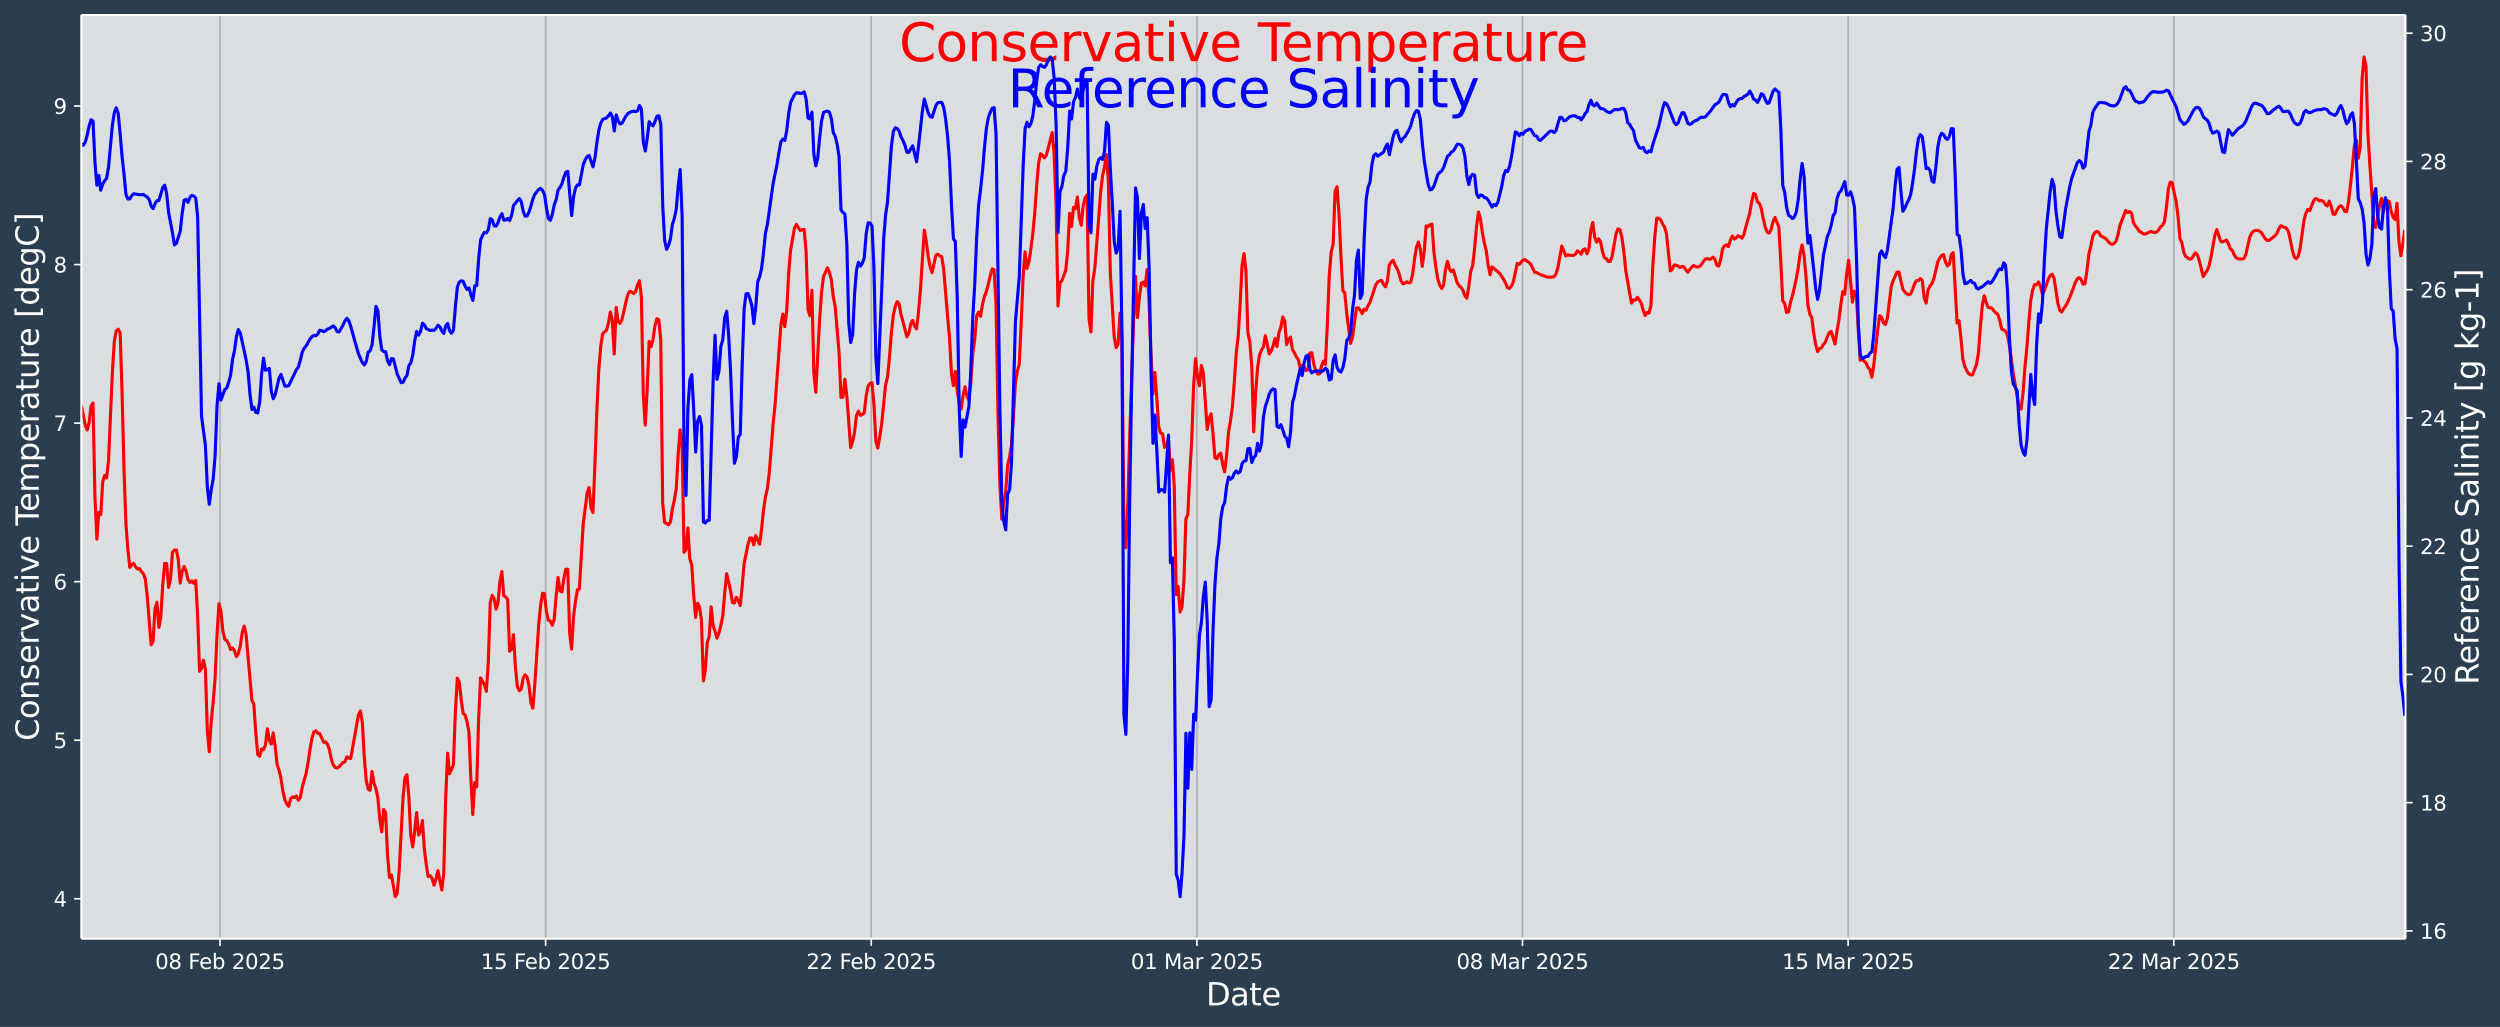 <?xml version="1.0" encoding="UTF-8"?>
<!DOCTYPE svg  PUBLIC '-//W3C//DTD SVG 1.1//EN'  'http://www.w3.org/Graphics/SVG/1.1/DTD/svg11.dtd'>
<svg width="1200.5pt" height="493.12pt" version="1.1" viewBox="0 0 1200.5 493.12" xmlns="http://www.w3.org/2000/svg" xmlns:xlink="http://www.w3.org/1999/xlink">
 <defs>
  <style type="text/css">*{stroke-linejoin: round; stroke-linecap: butt}</style>
 </defs>
 <g id="figure_1">
  <g id="patch_1">
   <path d="m0 493.12h1200.5v-493.12h-1200.5z" fill="#2b3e50"/>
  </g>
  <g id="axes_1">
   <g id="patch_2">
    <path d="m39.08 450.72h1116v-443.52h-1116z" fill="#dbdee1"/>
   </g>
   <g id="matplotlib.axis_1">
    <g id="xtick_1">
     <g id="line2d_1">
      <path d="m105.63 450.72v-443.52" clip-path="url(#p167ff91aa6)" fill="none" stroke="#b0b0b0" stroke-linecap="square" stroke-width=".8"/>
     </g>
     <g id="line2d_2">
      <defs>
       <path id="ma9aba1f427" d="m0 0v3.5" stroke="#fff" stroke-width=".8"/>
      </defs>
      <use x="105.63" y="450.72" fill="#ffffff" stroke="#ffffff" stroke-width=".8" xlink:href="#ma9aba1f427"/>
     </g>
     <g id="text_1">
      <!-- 08 Feb 2025 -->
      <g transform="translate(74.513 465.32) scale(.1 -.1)" fill="#fff">
       <defs>
        <path id="DejaVuSans-30" transform="scale(.016)" d="m2034 4250q-487 0-733-480-245-479-245-1442 0-959 245-1439 246-480 733-480 491 0 736 480 246 480 246 1439 0 963-246 1442-245 480-736 480zm0 500q785 0 1199-621 414-620 414-1801 0-1178-414-1799-414-620-1199-620-784 0-1198 620-414 621-414 1799 0 1181 414 1801 414 621 1198 621z"/>
        <path id="DejaVuSans-38" transform="scale(.016)" d="m2034 2216q-450 0-708-241-257-241-257-662 0-422 257-663 258-241 708-241t709 242q260 243 260 662 0 421-258 662-257 241-711 241zm-631 268q-406 100-633 378-226 279-226 679 0 559 398 884 399 325 1092 325 697 0 1094-325t397-884q0-400-227-679-226-278-629-378 456-106 710-416 255-309 255-755 0-679-414-1042-414-362-1186-362-771 0-1186 362-414 363-414 1042 0 446 256 755 257 310 713 416zm-231 997q0-362 226-565 227-203 636-203 407 0 636 203 230 203 230 565 0 363-230 566-229 203-636 203-409 0-636-203-226-203-226-566z"/>
        <path id="DejaVuSans-46" transform="scale(.016)" d="m628 4666h2681v-532h-2050v-1375h1850v-531h-1850v-2228h-631v4666z"/>
        <path id="DejaVuSans-65" transform="scale(.016)" d="m3597 1894v-281h-2644q38-594 358-905t892-311q331 0 642 81t618 244v-544q-310-131-635-200t-659-69q-838 0-1327 487-489 488-489 1320 0 859 464 1363 464 505 1252 505 706 0 1117-455 411-454 411-1235zm-575 169q-6 471-264 752-258 282-683 282-481 0-770-272t-333-766l2050 4z"/>
        <path id="DejaVuSans-62" transform="scale(.016)" d="m3116 1747q0 634-261 995t-717 361q-457 0-718-361t-261-995 261-995 718-361q456 0 717 361t261 995zm-1957 1222q182 312 458 463 277 152 661 152 638 0 1036-506 399-506 399-1331t-399-1332q-398-506-1036-506-384 0-661 152-276 152-458 464v-525h-578v4863h578v-1894z"/>
        <path id="DejaVuSans-32" transform="scale(.016)" d="m1228 531h2203v-531h-2962v531q359 372 979 998 621 627 780 809 303 340 423 576 121 236 121 464 0 372-261 606-261 235-680 235-297 0-627-103-329-103-704-313v638q381 153 712 231 332 78 607 78 725 0 1156-363 431-362 431-968 0-288-108-546-107-257-392-607-78-91-497-524-418-433-1181-1211z"/>
        <path id="DejaVuSans-35" transform="scale(.016)" d="m691 4666h2478v-532h-1900v-1143q137 47 274 70 138 23 276 23 781 0 1237-428 457-428 457-1159 0-753-469-1171-469-417-1322-417-294 0-599 50-304 50-629 150v635q281-153 581-228t634-75q541 0 856 284 316 284 316 772 0 487-316 771-315 285-856 285-253 0-505-56-251-56-513-175v2344z"/>
       </defs>
       <use xlink:href="#DejaVuSans-30"/>
       <use transform="translate(63.623)" xlink:href="#DejaVuSans-38"/>
       <use transform="translate(127.25)" xlink:href="#DejaVuSans-20"/>
       <use transform="translate(159.03)" xlink:href="#DejaVuSans-46"/>
       <use transform="translate(211.05)" xlink:href="#DejaVuSans-65"/>
       <use transform="translate(272.58)" xlink:href="#DejaVuSans-62"/>
       <use transform="translate(336.05)" xlink:href="#DejaVuSans-20"/>
       <use transform="translate(367.84)" xlink:href="#DejaVuSans-32"/>
       <use transform="translate(431.46)" xlink:href="#DejaVuSans-30"/>
       <use transform="translate(495.09)" xlink:href="#DejaVuSans-32"/>
       <use transform="translate(558.71)" xlink:href="#DejaVuSans-35"/>
      </g>
     </g>
    </g>
    <g id="xtick_2">
     <g id="line2d_3">
      <path d="m262 450.72v-443.52" clip-path="url(#p167ff91aa6)" fill="none" stroke="#b0b0b0" stroke-linecap="square" stroke-width=".8"/>
     </g>
     <g id="line2d_4">
      <use x="262" y="450.72" fill="#ffffff" stroke="#ffffff" stroke-width=".8" xlink:href="#ma9aba1f427"/>
     </g>
     <g id="text_2">
      <!-- 15 Feb 2025 -->
      <g transform="translate(230.88 465.32) scale(.1 -.1)" fill="#fff">
       <defs>
        <path id="DejaVuSans-31" transform="scale(.016)" d="m794 531h1031v3560l-1122-225v575l1116 225h631v-4135h1031v-531h-2687v531z"/>
       </defs>
       <use xlink:href="#DejaVuSans-31"/>
       <use transform="translate(63.623)" xlink:href="#DejaVuSans-35"/>
       <use transform="translate(127.25)" xlink:href="#DejaVuSans-20"/>
       <use transform="translate(159.03)" xlink:href="#DejaVuSans-46"/>
       <use transform="translate(211.05)" xlink:href="#DejaVuSans-65"/>
       <use transform="translate(272.58)" xlink:href="#DejaVuSans-62"/>
       <use transform="translate(336.05)" xlink:href="#DejaVuSans-20"/>
       <use transform="translate(367.84)" xlink:href="#DejaVuSans-32"/>
       <use transform="translate(431.46)" xlink:href="#DejaVuSans-30"/>
       <use transform="translate(495.09)" xlink:href="#DejaVuSans-32"/>
       <use transform="translate(558.71)" xlink:href="#DejaVuSans-35"/>
      </g>
     </g>
    </g>
    <g id="xtick_3">
     <g id="line2d_5">
      <path d="m418.37 450.72v-443.52" clip-path="url(#p167ff91aa6)" fill="none" stroke="#b0b0b0" stroke-linecap="square" stroke-width=".8"/>
     </g>
     <g id="line2d_6">
      <use x="418.371" y="450.72" fill="#ffffff" stroke="#ffffff" stroke-width=".8" xlink:href="#ma9aba1f427"/>
     </g>
     <g id="text_3">
      <!-- 22 Feb 2025 -->
      <g transform="translate(387.25 465.32) scale(.1 -.1)" fill="#fff">
       <use xlink:href="#DejaVuSans-32"/>
       <use transform="translate(63.623)" xlink:href="#DejaVuSans-32"/>
       <use transform="translate(127.25)" xlink:href="#DejaVuSans-20"/>
       <use transform="translate(159.03)" xlink:href="#DejaVuSans-46"/>
       <use transform="translate(211.05)" xlink:href="#DejaVuSans-65"/>
       <use transform="translate(272.58)" xlink:href="#DejaVuSans-62"/>
       <use transform="translate(336.05)" xlink:href="#DejaVuSans-20"/>
       <use transform="translate(367.84)" xlink:href="#DejaVuSans-32"/>
       <use transform="translate(431.46)" xlink:href="#DejaVuSans-30"/>
       <use transform="translate(495.09)" xlink:href="#DejaVuSans-32"/>
       <use transform="translate(558.71)" xlink:href="#DejaVuSans-35"/>
      </g>
     </g>
    </g>
    <g id="xtick_4">
     <g id="line2d_7">
      <path d="m574.74 450.72v-443.52" clip-path="url(#p167ff91aa6)" fill="none" stroke="#b0b0b0" stroke-linecap="square" stroke-width=".8"/>
     </g>
     <g id="line2d_8">
      <use x="574.741" y="450.72" fill="#ffffff" stroke="#ffffff" stroke-width=".8" xlink:href="#ma9aba1f427"/>
     </g>
     <g id="text_4">
      <!-- 01 Mar 2025 -->
      <g transform="translate(543.04 465.32) scale(.1 -.1)" fill="#fff">
       <defs>
        <path id="DejaVuSans-4d" transform="scale(.016)" d="m628 4666h941l1190-3175 1197 3175h941v-4666h-616v4097l-1203-3200h-634l-1203 3200v-4097h-613v4666z"/>
        <path id="DejaVuSans-61" transform="scale(.016)" d="m2194 1759q-697 0-966-159t-269-544q0-306 202-486 202-179 548-179 479 0 768 339t289 901v128h-572zm1147 238v-1997h-575v531q-197-318-491-470t-719-152q-537 0-855 302-317 302-317 808 0 590 395 890 396 300 1180 300h807v57q0 397-261 614t-733 217q-300 0-585-72-284-72-546-216v532q315 122 612 182 297 61 578 61 760 0 1135-394 375-393 375-1193z"/>
        <path id="DejaVuSans-72" transform="scale(.016)" d="m2631 2963q-97 56-211 82-114 27-251 27-488 0-749-317t-261-911v-1844h-578v3500h578v-544q182 319 472 473 291 155 707 155 59 0 131-8 72-7 159-23l3-590z"/>
       </defs>
       <use xlink:href="#DejaVuSans-30"/>
       <use transform="translate(63.623)" xlink:href="#DejaVuSans-31"/>
       <use transform="translate(127.25)" xlink:href="#DejaVuSans-20"/>
       <use transform="translate(159.03)" xlink:href="#DejaVuSans-4d"/>
       <use transform="translate(245.31)" xlink:href="#DejaVuSans-61"/>
       <use transform="translate(306.59)" xlink:href="#DejaVuSans-72"/>
       <use transform="translate(347.71)" xlink:href="#DejaVuSans-20"/>
       <use transform="translate(379.49)" xlink:href="#DejaVuSans-32"/>
       <use transform="translate(443.12)" xlink:href="#DejaVuSans-30"/>
       <use transform="translate(506.74)" xlink:href="#DejaVuSans-32"/>
       <use transform="translate(570.36)" xlink:href="#DejaVuSans-35"/>
      </g>
     </g>
    </g>
    <g id="xtick_5">
     <g id="line2d_9">
      <path d="m731.11 450.72v-443.52" clip-path="url(#p167ff91aa6)" fill="none" stroke="#b0b0b0" stroke-linecap="square" stroke-width=".8"/>
     </g>
     <g id="line2d_10">
      <use x="731.111" y="450.72" fill="#ffffff" stroke="#ffffff" stroke-width=".8" xlink:href="#ma9aba1f427"/>
     </g>
     <g id="text_5">
      <!-- 08 Mar 2025 -->
      <g transform="translate(699.41 465.32) scale(.1 -.1)" fill="#fff">
       <use xlink:href="#DejaVuSans-30"/>
       <use transform="translate(63.623)" xlink:href="#DejaVuSans-38"/>
       <use transform="translate(127.25)" xlink:href="#DejaVuSans-20"/>
       <use transform="translate(159.03)" xlink:href="#DejaVuSans-4d"/>
       <use transform="translate(245.31)" xlink:href="#DejaVuSans-61"/>
       <use transform="translate(306.59)" xlink:href="#DejaVuSans-72"/>
       <use transform="translate(347.71)" xlink:href="#DejaVuSans-20"/>
       <use transform="translate(379.49)" xlink:href="#DejaVuSans-32"/>
       <use transform="translate(443.12)" xlink:href="#DejaVuSans-30"/>
       <use transform="translate(506.74)" xlink:href="#DejaVuSans-32"/>
       <use transform="translate(570.36)" xlink:href="#DejaVuSans-35"/>
      </g>
     </g>
    </g>
    <g id="xtick_6">
     <g id="line2d_11">
      <path d="m887.48 450.72v-443.52" clip-path="url(#p167ff91aa6)" fill="none" stroke="#b0b0b0" stroke-linecap="square" stroke-width=".8"/>
     </g>
     <g id="line2d_12">
      <use x="887.482" y="450.72" fill="#ffffff" stroke="#ffffff" stroke-width=".8" xlink:href="#ma9aba1f427"/>
     </g>
     <g id="text_6">
      <!-- 15 Mar 2025 -->
      <g transform="translate(855.78 465.32) scale(.1 -.1)" fill="#fff">
       <use xlink:href="#DejaVuSans-31"/>
       <use transform="translate(63.623)" xlink:href="#DejaVuSans-35"/>
       <use transform="translate(127.25)" xlink:href="#DejaVuSans-20"/>
       <use transform="translate(159.03)" xlink:href="#DejaVuSans-4d"/>
       <use transform="translate(245.31)" xlink:href="#DejaVuSans-61"/>
       <use transform="translate(306.59)" xlink:href="#DejaVuSans-72"/>
       <use transform="translate(347.71)" xlink:href="#DejaVuSans-20"/>
       <use transform="translate(379.49)" xlink:href="#DejaVuSans-32"/>
       <use transform="translate(443.12)" xlink:href="#DejaVuSans-30"/>
       <use transform="translate(506.74)" xlink:href="#DejaVuSans-32"/>
       <use transform="translate(570.36)" xlink:href="#DejaVuSans-35"/>
      </g>
     </g>
    </g>
    <g id="xtick_7">
     <g id="line2d_13">
      <path d="m1043.9 450.72v-443.52" clip-path="url(#p167ff91aa6)" fill="none" stroke="#b0b0b0" stroke-linecap="square" stroke-width=".8"/>
     </g>
     <g id="line2d_14">
      <use x="1043.852" y="450.72" fill="#ffffff" stroke="#ffffff" stroke-width=".8" xlink:href="#ma9aba1f427"/>
     </g>
     <g id="text_7">
      <!-- 22 Mar 2025 -->
      <g transform="translate(1012.2 465.32) scale(.1 -.1)" fill="#fff">
       <use xlink:href="#DejaVuSans-32"/>
       <use transform="translate(63.623)" xlink:href="#DejaVuSans-32"/>
       <use transform="translate(127.25)" xlink:href="#DejaVuSans-20"/>
       <use transform="translate(159.03)" xlink:href="#DejaVuSans-4d"/>
       <use transform="translate(245.31)" xlink:href="#DejaVuSans-61"/>
       <use transform="translate(306.59)" xlink:href="#DejaVuSans-72"/>
       <use transform="translate(347.71)" xlink:href="#DejaVuSans-20"/>
       <use transform="translate(379.49)" xlink:href="#DejaVuSans-32"/>
       <use transform="translate(443.12)" xlink:href="#DejaVuSans-30"/>
       <use transform="translate(506.74)" xlink:href="#DejaVuSans-32"/>
       <use transform="translate(570.36)" xlink:href="#DejaVuSans-35"/>
      </g>
     </g>
    </g>
    <g id="text_8">
     <!-- Date -->
     <g transform="translate(579.15 482.8) scale(.15 -.15)" fill="#fff">
      <defs>
       <path id="BitstreamVeraSans-Roman-44" transform="scale(.016)" d="m1259 4147v-3628h763q966 0 1414 437 448 438 448 1382 0 937-448 1373t-1414 436h-763zm-631 519h1297q1356 0 1990-564 635-564 635-1764 0-1207-638-1773-637-565-1987-565h-1297v4666z"/>
       <path id="BitstreamVeraSans-Roman-61" transform="scale(.016)" d="m2194 1759q-697 0-966-159t-269-544q0-306 202-486 202-179 548-179 479 0 768 339t289 901v128h-572zm1147 238v-1997h-575v531q-197-318-491-470t-719-152q-537 0-855 302-317 302-317 808 0 590 395 890 396 300 1180 300h807v57q0 397-261 614t-733 217q-300 0-585-72-284-72-546-216v532q315 122 612 182 297 61 578 61 760 0 1135-394 375-393 375-1193z"/>
       <path id="BitstreamVeraSans-Roman-74" transform="scale(.016)" d="m1172 4494v-994h1184v-447h-1184v-1900q0-428 117-550t477-122h590v-481h-590q-666 0-919 248-253 249-253 905v1900h-422v447h422v994h578z"/>
       <path id="BitstreamVeraSans-Roman-65" transform="scale(.016)" d="m3597 1894v-281h-2644q38-594 358-905t892-311q331 0 642 81t618 244v-544q-310-131-635-200t-659-69q-838 0-1327 487-489 488-489 1320 0 859 464 1363 464 505 1252 505 706 0 1117-455 411-454 411-1235zm-575 169q-6 471-264 752-258 282-683 282-481 0-770-272t-333-766l2050 4z"/>
      </defs>
      <use xlink:href="#BitstreamVeraSans-Roman-44"/>
      <use transform="translate(77.002)" xlink:href="#BitstreamVeraSans-Roman-61"/>
      <use transform="translate(138.28)" xlink:href="#BitstreamVeraSans-Roman-74"/>
      <use transform="translate(177.49)" xlink:href="#BitstreamVeraSans-Roman-65"/>
     </g>
    </g>
   </g>
   <g id="matplotlib.axis_2">
    <g id="ytick_1">
     <g id="line2d_15">
      <defs>
       <path id="m13d8c6ecae" d="m0 0h-3.5" stroke="#fff" stroke-width=".8"/>
      </defs>
      <use x="39.08" y="431.58" fill="#ffffff" stroke="#ffffff" stroke-width=".8" xlink:href="#m13d8c6ecae"/>
     </g>
     <g id="text_9">
      <!-- 4 -->
      <g transform="translate(25.717 435.38) scale(.1 -.1)" fill="#fff">
       <defs>
        <path id="DejaVuSans-34" transform="scale(.016)" d="m2419 4116-1594-2491h1594v2491zm-166 550h794v-3041h666v-525h-666v-1100h-628v1100h-2106v609l1940 2957z"/>
       </defs>
       <use xlink:href="#DejaVuSans-34"/>
      </g>
     </g>
    </g>
    <g id="ytick_2">
     <g id="line2d_16">
      <use x="39.08" y="355.448" fill="#ffffff" stroke="#ffffff" stroke-width=".8" xlink:href="#m13d8c6ecae"/>
     </g>
     <g id="text_10">
      <!-- 5 -->
      <g transform="translate(25.717 359.25) scale(.1 -.1)" fill="#fff">
       <use xlink:href="#DejaVuSans-35"/>
      </g>
     </g>
    </g>
    <g id="ytick_3">
     <g id="line2d_17">
      <use x="39.08" y="279.316" fill="#ffffff" stroke="#ffffff" stroke-width=".8" xlink:href="#m13d8c6ecae"/>
     </g>
     <g id="text_11">
      <!-- 6 -->
      <g transform="translate(25.717 283.11) scale(.1 -.1)" fill="#fff">
       <defs>
        <path id="DejaVuSans-36" transform="scale(.016)" d="m2113 2584q-425 0-674-291-248-290-248-796 0-503 248-796 249-292 674-292t673 292q248 293 248 796 0 506-248 796-248 291-673 291zm1253 1979v-575q-238 112-480 171-242 60-480 60-625 0-955-422-329-422-376-1275 184 272 462 417 279 145 613 145 703 0 1111-427 408-426 408-1160 0-719-425-1154-425-434-1131-434-810 0-1238 620-428 621-428 1799 0 1106 525 1764t1409 658q238 0 480-47t505-140z"/>
       </defs>
       <use xlink:href="#DejaVuSans-36"/>
      </g>
     </g>
    </g>
    <g id="ytick_4">
     <g id="line2d_18">
      <use x="39.08" y="203.183" fill="#ffffff" stroke="#ffffff" stroke-width=".8" xlink:href="#m13d8c6ecae"/>
     </g>
     <g id="text_12">
      <!-- 7 -->
      <g transform="translate(25.717 206.98) scale(.1 -.1)" fill="#fff">
       <defs>
        <path id="DejaVuSans-37" transform="scale(.016)" d="m525 4666h3e3v-269l-1694-4397h-659l1594 4134h-2241v532z"/>
       </defs>
       <use xlink:href="#DejaVuSans-37"/>
      </g>
     </g>
    </g>
    <g id="ytick_5">
     <g id="line2d_19">
      <use x="39.08" y="127.051" fill="#ffffff" stroke="#ffffff" stroke-width=".8" xlink:href="#m13d8c6ecae"/>
     </g>
     <g id="text_13">
      <!-- 8 -->
      <g transform="translate(25.717 130.85) scale(.1 -.1)" fill="#fff">
       <use xlink:href="#DejaVuSans-38"/>
      </g>
     </g>
    </g>
    <g id="ytick_6">
     <g id="line2d_20">
      <use x="39.08" y="50.919" fill="#ffffff" stroke="#ffffff" stroke-width=".8" xlink:href="#m13d8c6ecae"/>
     </g>
     <g id="text_14">
      <!-- 9 -->
      <g transform="translate(25.717 54.718) scale(.1 -.1)" fill="#fff">
       <defs>
        <path id="DejaVuSans-39" transform="scale(.016)" d="m703 97v575q238-113 481-172 244-59 479-59 625 0 954 420 330 420 377 1277-181-269-460-413-278-144-615-144-700 0-1108 423-408 424-408 1159 0 718 425 1152 425 435 1131 435 810 0 1236-621 427-620 427-1801 0-1103-524-1761-523-658-1407-658-238 0-482 47-243 47-506 141zm1256 1978q425 0 673 290 249 291 249 798 0 503-249 795-248 292-673 292t-673-292-248-795q0-507 248-798 248-290 673-290z"/>
       </defs>
       <use xlink:href="#DejaVuSans-39"/>
      </g>
     </g>
    </g>
    <g id="text_15">
     <!-- Conservative Temperature [degC] -->
     <g transform="translate(18.598 355.76) rotate(-90) scale(.15 -.15)" fill="#fff">
      <defs>
       <path id="BitstreamVeraSans-Roman-43" transform="scale(.016)" d="m4122 4306v-665q-319 297-680 443-361 147-767 147-800 0-1225-489t-425-1414q0-922 425-1411t1225-489q406 0 767 147t680 444v-660q-331-225-702-338-370-112-782-112-1060 0-1670 648-609 649-609 1771 0 1125 609 1773 610 649 1670 649 418 0 788-111 371-111 696-333z"/>
       <path id="BitstreamVeraSans-Roman-6f" transform="scale(.016)" d="m1959 3097q-462 0-731-361t-269-989 267-989q268-361 733-361 460 0 728 362 269 363 269 988 0 622-269 986-268 364-728 364zm0 487q750 0 1178-488 429-487 429-1349 0-859-429-1349-428-489-1178-489-753 0-1180 489-426 490-426 1349 0 862 426 1349 427 488 1180 488z"/>
       <path id="BitstreamVeraSans-Roman-6e" transform="scale(.016)" d="m3513 2113v-2113h-575v2094q0 497-194 743-194 247-581 247-466 0-735-297-269-296-269-809v-1978h-578v3500h578v-544q207 316 486 472 280 156 646 156 603 0 912-373 310-373 310-1098z"/>
       <path id="BitstreamVeraSans-Roman-73" transform="scale(.016)" d="m2834 3397v-544q-243 125-506 187-262 63-544 63-428 0-642-131t-214-394q0-200 153-314t616-217l197-44q612-131 870-370t258-667q0-488-386-773-386-284-1061-284-281 0-586 55t-642 164v594q319-166 628-249 309-82 613-82 406 0 624 139 219 139 219 392 0 234-158 359-157 125-692 241l-200 47q-534 112-772 345-237 233-237 639 0 494 350 762 350 269 994 269 318 0 599-47 282-46 519-140z"/>
       <path id="BitstreamVeraSans-Roman-72" transform="scale(.016)" d="m2631 2963q-97 56-211 82-114 27-251 27-488 0-749-317t-261-911v-1844h-578v3500h578v-544q182 319 472 473 291 155 707 155 59 0 131-8 72-7 159-23l3-590z"/>
       <path id="BitstreamVeraSans-Roman-76" transform="scale(.016)" d="m191 3500h609l1094-2937 1094 2937h609l-1313-3500h-781l-1312 3500z"/>
       <path id="BitstreamVeraSans-Roman-69" transform="scale(.016)" d="m603 3500h575v-3500h-575v3500zm0 1363h575v-729h-575v729z"/>
       <path id="BitstreamVeraSans-Roman-54" transform="scale(.016)" d="m-19 4666h3947v-532h-1656v-4134h-634v4134h-1657v532z"/>
       <path id="BitstreamVeraSans-Roman-6d" transform="scale(.016)" d="m3328 2828q216 388 516 572t706 184q547 0 844-383 297-382 297-1088v-2113h-578v2094q0 503-179 746-178 244-543 244-447 0-707-297-259-296-259-809v-1978h-578v2094q0 506-178 748t-550 242q-441 0-701-298-259-298-259-808v-1978h-578v3500h578v-544q197 322 472 475t653 153q382 0 649-194 267-193 395-562z"/>
       <path id="BitstreamVeraSans-Roman-70" transform="scale(.016)" d="m1159 525v-1856h-578v4831h578v-531q182 312 458 463 277 152 661 152 638 0 1036-506 399-506 399-1331t-399-1332q-398-506-1036-506-384 0-661 152-276 152-458 464zm1957 1222q0 634-261 995t-717 361q-457 0-718-361t-261-995 261-995 718-361q456 0 717 361t261 995z"/>
       <path id="BitstreamVeraSans-Roman-75" transform="scale(.016)" d="m544 1381v2119h575v-2097q0-497 193-746 194-248 582-248 465 0 735 297 271 297 271 810v1984h575v-3500h-575v538q-209-319-486-474-276-155-642-155-603 0-916 375-312 375-312 1097z"/>
       <path id="BitstreamVeraSans-Roman-5b" transform="scale(.016)" d="m550 4863h1325v-447h-750v-4813h750v-447h-1325v5707z"/>
       <path id="BitstreamVeraSans-Roman-64" transform="scale(.016)" d="m2906 2969v1894h575v-4863h-575v525q-181-312-458-464-276-152-664-152-634 0-1033 506-398 507-398 1332t398 1331q399 506 1033 506 388 0 664-152 277-151 458-463zm-1959-1222q0-634 261-995t717-361 718 361q263 361 263 995t-263 995q-262 361-718 361t-717-361-261-995z"/>
       <path id="BitstreamVeraSans-Roman-67" transform="scale(.016)" d="m2906 1791q0 625-258 968-257 344-723 344-462 0-720-344-258-343-258-968 0-622 258-966t720-344q466 0 723 344 258 344 258 966zm575-1357q0-893-397-1329-396-436-1215-436-303 0-572 45t-522 139v559q253-137 500-202 247-66 503-66 566 0 847 295t281 892v285q-178-310-456-463t-666-153q-643 0-1037 490-394 491-394 1301 0 812 394 1302 394 491 1037 491 388 0 666-153t456-462v531h575v-3066z"/>
       <path id="BitstreamVeraSans-Roman-5d" transform="scale(.016)" d="m1947 4863v-5707h-1325v447h747v4813h-747v447h1325z"/>
      </defs>
      <use xlink:href="#BitstreamVeraSans-Roman-43"/>
      <use transform="translate(69.824)" xlink:href="#BitstreamVeraSans-Roman-6f"/>
      <use transform="translate(131.01)" xlink:href="#BitstreamVeraSans-Roman-6e"/>
      <use transform="translate(194.38)" xlink:href="#BitstreamVeraSans-Roman-73"/>
      <use transform="translate(246.48)" xlink:href="#BitstreamVeraSans-Roman-65"/>
      <use transform="translate(308.01)" xlink:href="#BitstreamVeraSans-Roman-72"/>
      <use transform="translate(349.12)" xlink:href="#BitstreamVeraSans-Roman-76"/>
      <use transform="translate(408.3)" xlink:href="#BitstreamVeraSans-Roman-61"/>
      <use transform="translate(469.58)" xlink:href="#BitstreamVeraSans-Roman-74"/>
      <use transform="translate(508.79)" xlink:href="#BitstreamVeraSans-Roman-69"/>
      <use transform="translate(536.57)" xlink:href="#BitstreamVeraSans-Roman-76"/>
      <use transform="translate(595.75)" xlink:href="#BitstreamVeraSans-Roman-65"/>
      <use transform="translate(657.28)" xlink:href="#BitstreamVeraSans-Roman-20"/>
      <use transform="translate(689.06)" xlink:href="#BitstreamVeraSans-Roman-54"/>
      <use transform="translate(733.15)" xlink:href="#BitstreamVeraSans-Roman-65"/>
      <use transform="translate(794.67)" xlink:href="#BitstreamVeraSans-Roman-6d"/>
      <use transform="translate(892.08)" xlink:href="#BitstreamVeraSans-Roman-70"/>
      <use transform="translate(955.56)" xlink:href="#BitstreamVeraSans-Roman-65"/>
      <use transform="translate(1017.1)" xlink:href="#BitstreamVeraSans-Roman-72"/>
      <use transform="translate(1058.2)" xlink:href="#BitstreamVeraSans-Roman-61"/>
      <use transform="translate(1119.5)" xlink:href="#BitstreamVeraSans-Roman-74"/>
      <use transform="translate(1158.7)" xlink:href="#BitstreamVeraSans-Roman-75"/>
      <use transform="translate(1222.1)" xlink:href="#BitstreamVeraSans-Roman-72"/>
      <use transform="translate(1260.9)" xlink:href="#BitstreamVeraSans-Roman-65"/>
      <use transform="translate(1322.4)" xlink:href="#BitstreamVeraSans-Roman-20"/>
      <use transform="translate(1354.2)" xlink:href="#BitstreamVeraSans-Roman-5b"/>
      <use transform="translate(1393.2)" xlink:href="#BitstreamVeraSans-Roman-64"/>
      <use transform="translate(1456.7)" xlink:href="#BitstreamVeraSans-Roman-65"/>
      <use transform="translate(1518.2)" xlink:href="#BitstreamVeraSans-Roman-67"/>
      <use transform="translate(1581.7)" xlink:href="#BitstreamVeraSans-Roman-43"/>
      <use transform="translate(1651.6)" xlink:href="#BitstreamVeraSans-Roman-5d"/>
     </g>
    </g>
   </g>
   <g id="line2d_21">
    <path d="m39.08 194.81 1.862 9.362 0.931 2.312 0.931-3.677 0.931-7.748 0.931-1.525 0.931 45.294 0.931 20.039 0.931-12.822 0.931 1.037 0.931-15.627 0.931-3.119 0.931 1.16 0.931-8.143 1.862-42.956 0.931-14.504 0.931-5.031 0.931-0.799 0.931 1.689 0.931 28.996 0.931 36.986 0.931 25.952 0.931 12.311 0.931 8.46 0.931-1.313 0.931-0.625 0.931 1.786 0.931 0.917 0.931-0.187 0.931 1.448 0.931 0.988 0.931 2.691 0.931 8.227 1.862 23.261 0.931-1.763 0.931-15.58 0.931-3.085 0.931 12.098 0.931-5.309 0.931-15.276 0.931-10.206 0.931 0.103 0.931 11.468 0.931-4.075 0.931-12.818 0.931-1.033 0.931-0.134 0.931 4.598 0.931 11.339 0.931-5.409 0.931-2.571 0.931 2.186 0.931 4.095 0.931 1.388 0.931-0.726 0.931 1.123 0.931-1.369 0.931 17.353 0.931 26.285 0.931-1.337 0.931-3.947 0.931 4.23 0.931 29.612 0.931 10.122 0.931-14.364 0.931-9.356 0.931-11.452 0.931-21.042 0.931-14.871 0.931 3.372 0.931 9.619 0.931 4.085 0.931 0.645 0.931 1.569 0.931 2.71 0.931-0.767 0.931 1.271 0.931 2.898 0.931-1.537 0.931-3.562 0.931-6.377 0.931-3.169 0.931 3.973 2.792 31.689 0.931 1.812 0.931 13.736 0.931 10.319 0.931 0.984 0.931-3.527 0.931 0.333 0.931-2.207 0.931-7.824 0.931 5.422 0.931 1.906 0.931-5.356 0.931 6.336 0.931 8.757 0.931 2.695 0.931 3.994 0.931 6.131 0.931 4.1 0.931 2.127 0.931 1.117 0.931-3.76 0.931-0.79 0.931 0.33 0.931-0.788 0.931 2.113 0.931-1.45 0.931-4.79 0.931-3.555 0.931-3.089 0.931-5.364 0.931-6.222 0.931-5.283 0.931-3.136 0.931-0.492 0.931 1.146 0.931 0.208 1.862 4.127 0.931-0.136 0.931 1.079 0.931 2.652 0.931 4.545 0.931 2.803 0.931 1.197 0.931 0.302 0.931-0.672 1.862-2.006 0.931-0.364 0.931-2.394 0.931 0.662 0.931 0.101 3.723-20.887 0.931-1.899 0.931 5.561 0.931 16.747 0.931 11.054 0.931 4.149 0.931 0.567 0.931-9.023 0.931 5.529 0.931 2.666 0.931 4.37 0.931 10.427 0.931 6.031 0.931-10.76 0.931 1.387 0.931 20.414 0.931 10.905 0.931-1.288 1.862 10.437 0.931-1.696 0.931-10.76 1.862-35.167 0.931-9.566 0.931-1.377 0.931 10.824 0.931 18.555 0.931 5.309 0.931-7.607 0.931-8.896 0.931 10.774 0.931-1.488 0.931-5.471 0.931 13.774 0.931 7.528 0.931 5.692 0.931-0.431 0.931 1.293 0.931 3.211 0.931-2.857 0.931-4.137 1.862 9.298 0.931-7.709 0.931-36.185 0.931-21.786 0.931 9.85 0.931-1.983 0.931-2.326 0.931-25.157 0.931-16.413 0.931 1.928 0.931 8.216 0.931 6.74 0.931 0.773 0.931 3.111 0.931 5.022 0.931 22.26 0.931 17.429 0.931-15.398 0.931 2.123 0.931-32.385 0.931-19.993 1.862 3.308 0.931 3.187 0.931-14.093 0.931-28.433 0.931-3.616 0.931 1.564 0.931 5.143 0.931-3.159 0.931-9.994 0.931-4.953 0.931 11.628 0.931 0.596 0.931 1.143 0.931 24.912 0.931-1.008 0.931-6.95 0.931 15.64 0.931 9.216 0.931 2.101 0.931-0.85 0.931-5.229 0.931-1.558 0.931 1.004 0.931 4.106 0.931 8.266 0.931 2.6 0.931-11.357 1.862-28.46 0.931-9.553 0.931-5.803 0.931 0.228 0.931 8.629 0.931 4.035 0.931 0.415 0.931 2.071 0.931-2.771 0.931-11.22 0.931-8.97 0.931 6.452 0.931 0.438 0.931-6.364 0.931-4.479 0.931 0.004 0.931 30.768 0.931 7.563 0.931-15.591 0.931-7.302 0.931-5.67 0.931-0.278 1.862-31.379 1.862-14.59 0.931-2.811 0.931 9.745 0.931 2.33 0.931-22.492 0.931-25.81 0.931-19.873 0.931-11.429 0.931-6.198 0.931-1.006 0.931-0.728 0.931-3.511 0.931-5.28 0.931 4.19 0.931 15.969 0.931-22.301 0.931 6.885 0.931 0.764 0.931-1.848 1.862-8.279 0.931-3.685 0.931-1.61 0.931 0.332 0.931 0.721 0.931-0.845 0.931-3.21 0.931-2.075 0.931 7.718 0.931 47.242 0.931 14.378 0.931-17.147 0.931-23.071 0.931 2.585 0.931-3.374 0.931-6.679 0.931-3.428 0.931 0.486 0.931 9.727 0.931 78.463 0.931 9.085 1.862 1.195 0.931-1.308 0.931-6.358 0.931-4.117 0.931-5.619 0.931-16.58 0.931-11.618 0.931 5.779 0.931 53.048 0.931-1.353 0.931-10.377 0.931 14.743 0.931 3.118 0.931 14.311 0.931 10.852 0.931-6.828 0.931 1.749 0.931 6.194 0.931 29.335 0.931-5.468 0.931-13.031 0.931-2.703 0.931-14.412 0.931 8.875 0.931 2.875 0.931 3.326 0.931-2.336 0.931-3.694 0.931-4.494 0.931-11.057 0.931-9.355 1.862 7.936 0.931 5.934 0.931 0.205 0.931-2.77 0.931 1.542 0.931 2.435 0.931-9.054 0.931-10.963 1.862-9.275 0.931-3.159 0.931 0.083 0.931 3.267 0.931-4.46 1.862 4.146 0.931-6.951 0.931-9.216 0.931-6.519 0.931-3.853 0.931-7.718 1.862-23.767 0.931-9.034 2.792-38.164 0.931-5.309 0.931 6.011 0.931-7.738 0.931-17.658 0.931-11.357 1.862-10.554 0.931-1.776 1.862 2.945 0.931-0.392 0.931-0.128 0.931 10.566 0.931 27.984 0.931 2.904 0.931-12.195 0.931 39.492 0.931 9.448 1.862-35.138 0.931-12.992 0.931-7.576 0.931-1.893 0.931-2.221 0.931 2.106 0.931 3.52 0.931 8.2 0.931 4.749 1.862 21.887 0.931 21.815 0.931-0.123 0.931-8.635 0.931 7.854 1.862 25.002 0.931-2.839 0.931-4.42 0.931-8.239 0.931-1.944 0.931 1.905 0.931-0.271 0.931-0.892 0.931-8.225 0.931-4.628 0.931-1.282 0.931-0.299 0.931 10.05 0.931 17.893 0.931 3.39 0.931-5.279 0.931-6.288 1.862-18.644 0.931-3.757 0.931-9.28 0.931-11.859 0.931-8.57 0.931-4.295 0.931-2.331 0.931 1.06 0.931 5.296 0.931 3.179 1.862 7.398 0.931-1.664 0.931-4.602 0.931-1.661 0.931 2.884 0.931 1.178 0.931-7.963 0.931-10.495 1.862-28.973 0.931 5.346 0.931 7.262 0.931 5.031 0.931 2.828 1.862-8.476 0.931-0.442 0.931 0.864 0.931 0.317 0.931 6.051 1.862 22.663 0.931 9.792 0.931 17.634 0.931 5.837 0.931-6.857 0.931 9.407 0.931 5.947 0.931 2.742 0.931-6.441 0.931-4.281 0.931 4.526 0.931 1.862 0.931-8.432 0.931-13.984 0.931-6.43 0.931-11.489 0.931-1.862 0.931 2.01 0.931-5.522 0.931-3.87 0.931-2.535 0.931-3.436 0.931-4.01 0.931-3.413 0.931 0.38 0.931 16.289 0.931 51.454 0.931 35.492 0.931 16.526 0.931-8.03 0.931-4.985 0.931-12.675 0.931-4.162 0.931-5.636 0.931-13.482 0.931-16.323 0.931-5.592 0.931-3.468 0.931-19.824 0.931-22.291 0.931-11.8 0.931 7.927 0.931-3.084 0.931-6.359 0.931-7.317 0.931-9.764 0.931-13.387 0.931-10.714 0.931-4.45 0.931 0.722 0.931 1.286 0.931-1.372 2.792-10.796 0.931 9.938 0.931 24.97 0.931 48.286 0.931-11.025 0.931-1.041 1.862-4.994 0.931-9.3 0.931-18.091 0.931 6.277 0.931-9.075 0.931 0.561 0.931-5.572 0.931 9.842 0.931 3.693 0.931-9.431 0.931-3.692 0.931-1.417 0.931 59.562 0.931 6.19 0.931-24.685 0.931-5.744 2.792-36.469 0.931-8.117 0.931-4.178 0.931-6 0.931 13.064 0.931 44.116 1.862 30.494 0.931 5.109 0.931-1.737 0.931-14.86 0.931 12.039 0.931 89.5 0.931 11.089 0.931-20.043 0.931-33.33 1.862-55.36 0.931-21.606 0.931 19.825 0.931-9.667 0.931-6.788 0.931-0.541 0.931 1.814 0.931-7.866 0.931 15.604 0.931 25.366 0.931 18.826 0.931-10.33 0.931 12.205 0.931 13.948 0.931 3.025 0.931 0.25 0.931 6.54 0.931-0.809 0.931-3.154 0.931 14.947 0.931-5.088 0.931 12.603 0.931 52.152 0.931-3.863 0.931 12.256 0.931-2.449 0.931-12.763 0.931-29.528 0.931-1.986 0.931-19.39 0.931-16.229 0.931-26.384 0.931-12.972 0.931 8.868 0.931 4.135 0.931-9.722 0.931 3.507 1.862 27.22 0.931-5.214 0.931-2.302 0.931 9.616 0.931 11.519 0.931 0.495 0.931-2.026 0.931-0.695 0.931 5.448 0.931 3.55 0.931-7.756 0.931-11.397 0.931-5.157 0.931-6.961 0.931-12.025 0.931-13.899 0.931-7.869 0.931-15.6 0.931-18.493 0.931-5.682 0.931 8.281 0.931 29.743 0.931 4.315 0.931 11.746 0.931 31.485 0.931-18.649 0.931-12.106 0.931-6.046 0.931-2.403 0.931-1.474 0.931-5.476 0.931 4.117 0.931 4.682 0.931-1.344 0.931-2.471 0.931-3.569 0.931 3.799 0.931-6.6 0.931-2.575 0.931-5.059 0.931 1.807 0.931 11.536 0.931-2.434 0.931-1.209 0.931 6.002 0.931 1.516 0.931 1.97 0.931 1.296 0.931 3.921 0.931-1.117 0.931 0.928 0.931 1.597 0.931-0.43 0.931-8.03 0.931-0.083 0.931 5.425 0.931 2.948 0.931 1.783 0.931-0.028 0.931-3.851 0.931-2.31 0.931 1.624 0.931-19.072 0.931-23.695 0.931-11.124 0.931-3.894 0.931-25.357 0.931-2.208 0.931 12.648 0.931 20.076 0.931 17.07 0.931 1.214 0.931 9.544 1.862 14.659 0.931-2.806 1.862-14.154 0.931-0.151 0.931 1.234 0.931 1.614 0.931-2.121 0.931 0.419 0.931-2.05 0.931-1.692 2.792-8.376 0.931-1.406 0.931-0.486 0.931-0.248 0.931 1.899 0.931 1.169 0.931-2.667 0.931-7.868 0.931-1.394 0.931-0.812 0.931 2.388 0.931 1.646 0.931 2.266 0.931 3.51 0.931 1.466 0.931-0.274 0.931-0.661 0.931 0.5 0.931-0.285 0.931-3.787 0.931-7.204 0.931-5.916 0.931-2.394 0.931 3.495 0.931 8.149 0.931-7.03 0.931-12.373 0.931 0.386 0.931-0.991 0.931-0.292 0.931 13.258 0.931 7.357 0.931 5.66 0.931 3.097 0.931 1.56 0.931-1.633 0.931-7.49 0.931-3.903 0.931 3.633 0.931 1.298 0.931-0.802 1.862 6.066 0.931 1.567 0.931 0.79 0.931 1.313 0.931 2.623 0.931 1.222 0.931-5.434 0.931-7.382 0.931-2.758 0.931-8.175 0.931-10.653 0.931-7.012 0.931 3.281 0.931 6.408 0.931 5.072 0.931 3.802 0.931 6.89 0.931 4.69 0.931-3.754 0.931 0.699 2.792 2.48 1.862 2.827 0.931 1.829 0.931 2.177 0.931 0.331 0.931-1.115 0.931-2.015 1.862-8.917 0.931 0.494 1.862-2.044 0.931-0.253 0.931 0.754 0.931 0.545 0.931 0.998 1.862 3.782 0.931 0.158 1.862 1.002 3.723 1.27 0.931-0.105 0.931 0.025 0.931-0.258 0.931-1.31 0.931-3.053 1.862-10.286 0.931 2.218 0.931 2.52 0.931-0.59 0.931 0.246 1.862 0.085 0.931-0.523 0.931-1.665 0.931 0.554 0.931 1.023 0.931-2.176 0.931-0.361 0.931 2.364 0.931-2.558 0.931-9.049 0.931-3.415 0.931 7.185 0.931 2.272 0.931-1.633 0.931 1.444 0.931 4.639 0.931 3.026 0.931 0.449 0.931 1.33 0.931-0.043 0.931-2.571 1.862-10.691 0.931-2.356 0.931 0.379 0.931 3.65 0.931 6.686 0.931 9.202 1.862 10.916 0.931 4.832 0.931-1.534 0.931 0.126 0.931-1.415 0.931 1.297 0.931 1.572 0.931 3.3 0.931 2.657 0.931-1.577 0.931 0.365 0.931-3.662 0.931-19.377 0.931-13.752 0.931-8.766 0.931 0.029 0.931 0.673 0.931 2.017 0.931 1.433 0.931 3.184 1.862 17.937 0.931-0.807 0.931-2.029 0.931 0.13 0.931 0.435 0.931 0.658 0.931-0.477 0.931 0.196 0.931 1.367 0.931 1.165 1.862-2.386 0.931-0.818 0.931 0.507 0.931 0.262 0.931-0.32 0.931-0.905 1.862-2.622 0.931-0.246 0.931 0.364 0.931-0.235 0.931-0.806 0.931 0.982 0.931 2.943 0.931 0.34 0.931-3.192 0.931-5.211 0.931-1.342 0.931-0.422 0.931 0.807 0.931-3.136 0.931-1.946 0.931 1.472 0.931-0.599 0.931-0.986 0.931 0.412 0.931 0.797 0.931-1.817 0.931-3.702 1.862-6.623 0.931-5.495 0.931-3.896 0.931 0.601 0.931 3.543 0.931 0.665 0.931 2.623 0.931 4.871 0.931 3.92 0.931 2.418 0.931 0.429 0.931-1.712 0.931-3.875 0.931-1.937 1.862 4.517 0.931 16.304 0.931 19.164 0.931 1.269 0.931 4.393 0.931-0.354 0.931-4.522 0.931-3.136 0.931-3.897 0.931-4.388 0.931-5.055 0.931-7.018 0.931-4.08 0.931 4.915 0.931 9.937 0.931 13.977 0.931 4.417 0.931 1.613 0.931 7.396 0.931 5.371 0.931 3.558 0.931-1.378 0.931-0.413 0.931-1.638 0.931-1.07 0.931-2.448 0.931-2.113 0.931-0.639 1.862 6.077 0.931-6.125 0.931-5.382 0.931-7.467 0.931-6.166 0.931 1.218 0.931-9.595 0.931-6.685 1.862 20.115 0.931-5.329 0.931 1.392 0.931 17.041 0.931 14.772 0.931-0.272 0.931 0.654 0.931 0.954 0.931 2.091 0.931 0.99 0.931 3.754 0.931-5.961 1.862-16.507 0.931-7.102 0.931 0.744 0.931 2.779 0.931 0.74 0.931-3.077 1.862-15.152 0.931-2.898 1.862-4.046 0.931-0.002 1.862 8.257 0.931 1.23 0.931 0.924 0.931 0.47 0.931-0.439 0.931-2.055 0.931-2.65 0.931-1.618 0.931-0.035 0.931-1.018 0.931 0.876 0.931 8.371 0.931 2.533 0.931-6.218 0.931-1.937 0.931-1.174 0.931-2.398 1.862-8.049 0.931-1.767 0.931-1.267 0.931-0.511 0.931 3.532 0.931 1.965 0.931-0.737 0.931-4.795 0.931-0.859 1.862 33.826 0.931-1.081 0.931 8.561 0.931 10.054 0.931 3.482 0.931 1.872 0.931 1.49 0.931 0.508 0.931-0.044 1.862-5.057 0.931-5.358 0.931-12.615 0.931-10.331 0.931-4.662 0.931 3.261 0.931 2.448 0.931 0.003 0.931 0.373 0.931 1.28 0.931 0.976 0.931 0.675 0.931 2.784 0.931 4.251 1.862 0.975 0.931 2.11 0.931 4.854 1.862 13.709 0.931 5.179 1.862 11.8 0.931-0.228 0.931-7.553 0.931-12.463 0.931-9.51 0.931-12.122 0.931-10.521 0.931-5.013 0.931-2.58 0.931 0.071 0.931-1.325 0.931 1.925 0.931 3.926 0.931-1.649 1.862-5.467 0.931-1.758 0.931-0.726 0.931 1.856 1.862 12.169 0.931 3.43 0.931 0.699 0.931-1.611 0.931-1.3 0.931-1.7 1.862-4.399 1.862-5.141 0.931-1.739 0.931-0.593 0.931 0.946 0.931 2.221 0.931-0.269 0.931-6.46 0.931-7.823 0.931-3.748 0.931-4.77 0.931-1.646 0.931-0.606 0.931 0.267 0.931 1.672 0.931 0.698 0.931 0.331 0.931 0.751 0.931 1.146 0.931 0.926 0.931 0.456 0.931-0.536 0.931-0.992 0.931-3.068 0.931-4.505 2.792-7.197 0.931 1.023 0.931-0.567 0.931 0.784 0.931 4.585 0.931 1.63 0.931 1.032 0.931 1.515 0.931 0.427 0.931 0.762 0.931 0.105 1.862-0.806 0.931-0.5 0.931 0.372 0.931 0.248 0.931-0.274 0.931-1.029 0.931-1.51 0.931-0.675 0.931-1.788 0.931-6.771 0.931-8.888 0.931-3.321 0.931 0.307 0.931 4.891 0.931 3.802 0.931 7.34 0.931 10.78 0.931 2.007 0.931 4.747 0.931 1.887 1.862 1.23 0.931-0.224 0.931-1.533 0.931-1.255 0.931 0.975 0.931 2.847 1.862 7.559 0.931-1.556 0.931-1.322 0.931-2.205 0.931-4.18 1.862-10.539 0.931-2.778 1.862 5.598 0.931 0.33 1.862-0.871 0.931 1.8 0.931 2.37 0.931 0.741 0.931 2.252 0.931 1.323 0.931 0.495 1.862 0.098 0.931-0.28 0.931-1.965 1.862-8.283 0.931-1.897 0.931-0.959 0.931-0.35 0.931 0.05 0.931 0.204 0.931 0.795 1.862 2.949 0.931 0.851 0.931-0.062 2.792-2.202 0.931-1.091 0.931-2.202 0.931-1.493 2.792 1.192 0.931 1.586 0.931 4.231 0.931 4.79 0.931 3.16 0.931 0.809 0.931-1.123 0.931-3.705 1.862-13.561 0.931-3.507 0.931-1.736 0.931 0.568 0.931-2.533 0.931-2.194 0.931-1.122 0.931 0.375 0.931 0.811 0.931-0.22 0.931 0.489 0.931 1.496 0.931 0.677 0.931-2.355 0.931 2.386 0.931 3.824 0.931 0.147 0.931-1.946 0.931-1.573 0.931-0.664 0.931 0.886 0.931 1.9 0.931 0.053 0.931-4.771 0.931-7.964 0.931-8.967 0.931-10.088 0.931-2.454 0.931 8.694 0.931-5.236 0.931-32.979 0.931-10.453 0.931 4.462 0.931 32.353 0.931 15.234 0.931 13.277 0.931 15.117 0.931 1.409 0.931-4.746 0.931-5.83 0.931-3.381 0.931 6.421 0.931-3.543 0.931-1.809 0.931 0.393 0.931 4.905 0.931 2.692 0.931 1.153 0.931-7.886 0.931 18.286 0.931 6.914 0.931-5.524 0.931-6.824v0" clip-path="url(#p167ff91aa6)" fill="none" stroke="#f00" stroke-linecap="square" stroke-width="1.5"/>
   </g>
   <g id="patch_3">
    <path d="m39.08 450.72v-443.52" fill="none" stroke="#fff" stroke-linecap="square" stroke-width=".8"/>
   </g>
   <g id="patch_4">
    <path d="m1155.1 450.72v-443.52" fill="none" stroke="#fff" stroke-linecap="square" stroke-width=".8"/>
   </g>
   <g id="patch_5">
    <path d="m39.08 450.72h1116" fill="none" stroke="#fff" stroke-linecap="square" stroke-width=".8"/>
   </g>
   <g id="patch_6">
    <path d="m39.08 7.2h1116" fill="none" stroke="#fff" stroke-linecap="square" stroke-width=".8"/>
   </g>
   <g id="text_16">
    <!-- Conservative Temperature -->
    <g transform="translate(431.77 29.376) scale(.25 -.25)" fill="#f00">
     <use xlink:href="#BitstreamVeraSans-Roman-43"/>
     <use transform="translate(69.824)" xlink:href="#BitstreamVeraSans-Roman-6f"/>
     <use transform="translate(131.01)" xlink:href="#BitstreamVeraSans-Roman-6e"/>
     <use transform="translate(194.38)" xlink:href="#BitstreamVeraSans-Roman-73"/>
     <use transform="translate(246.48)" xlink:href="#BitstreamVeraSans-Roman-65"/>
     <use transform="translate(308.01)" xlink:href="#BitstreamVeraSans-Roman-72"/>
     <use transform="translate(349.12)" xlink:href="#BitstreamVeraSans-Roman-76"/>
     <use transform="translate(408.3)" xlink:href="#BitstreamVeraSans-Roman-61"/>
     <use transform="translate(469.58)" xlink:href="#BitstreamVeraSans-Roman-74"/>
     <use transform="translate(508.79)" xlink:href="#BitstreamVeraSans-Roman-69"/>
     <use transform="translate(536.57)" xlink:href="#BitstreamVeraSans-Roman-76"/>
     <use transform="translate(595.75)" xlink:href="#BitstreamVeraSans-Roman-65"/>
     <use transform="translate(657.28)" xlink:href="#BitstreamVeraSans-Roman-20"/>
     <use transform="translate(689.06)" xlink:href="#BitstreamVeraSans-Roman-54"/>
     <use transform="translate(733.15)" xlink:href="#BitstreamVeraSans-Roman-65"/>
     <use transform="translate(794.67)" xlink:href="#BitstreamVeraSans-Roman-6d"/>
     <use transform="translate(892.08)" xlink:href="#BitstreamVeraSans-Roman-70"/>
     <use transform="translate(955.56)" xlink:href="#BitstreamVeraSans-Roman-65"/>
     <use transform="translate(1017.1)" xlink:href="#BitstreamVeraSans-Roman-72"/>
     <use transform="translate(1058.2)" xlink:href="#BitstreamVeraSans-Roman-61"/>
     <use transform="translate(1119.5)" xlink:href="#BitstreamVeraSans-Roman-74"/>
     <use transform="translate(1158.7)" xlink:href="#BitstreamVeraSans-Roman-75"/>
     <use transform="translate(1222.1)" xlink:href="#BitstreamVeraSans-Roman-72"/>
     <use transform="translate(1260.9)" xlink:href="#BitstreamVeraSans-Roman-65"/>
    </g>
   </g>
   <g id="text_17">
    <!-- Reference Salinity -->
    <g transform="translate(483.93 51.552) scale(.25 -.25)" fill="#00f">
     <defs>
      <path id="BitstreamVeraSans-Roman-52" transform="scale(.016)" d="m2841 2188q203-69 395-294t386-619l641-1275h-679l-596 1197q-232 469-449 622t-592 153h-688v-1972h-631v4666h1425q800 0 1194-335 394-334 394-1009 0-441-205-732-205-290-595-402zm-1582 1959v-1656h794q456 0 689 211t233 620-233 617-689 208h-794z"/>
      <path id="BitstreamVeraSans-Roman-66" transform="scale(.016)" d="m2375 4863v-479h-550q-309 0-430-125-120-125-120-450v-309h947v-447h-947v-3053h-578v3053h-550v447h550v244q0 584 272 851 272 268 862 268h544z"/>
      <path id="BitstreamVeraSans-Roman-63" transform="scale(.016)" d="m3122 3366v-538q-244 135-489 202t-495 67q-560 0-870-355-309-354-309-995t309-996q310-354 870-354 250 0 495 67t489 202v-532q-241-112-499-168-257-57-548-57-791 0-1257 497-465 497-465 1341 0 856 470 1346 471 491 1290 491 265 0 518-55 253-54 491-163z"/>
      <path id="BitstreamVeraSans-Roman-53" transform="scale(.016)" d="m3425 4513v-616q-359 172-678 256-319 85-616 85-515 0-795-200t-280-569q0-310 186-468 186-157 705-254l381-78q706-135 1042-474t336-907q0-679-455-1029-454-350-1332-350-331 0-705 75-373 75-773 222v650q384-215 753-325 369-109 725-109 540 0 834 212 294 213 294 607 0 343-211 537t-692 291l-385 75q-706 140-1022 440-315 300-315 835 0 619 436 975t1201 356q329 0 669-60 341-59 697-177z"/>
      <path id="BitstreamVeraSans-Roman-6c" transform="scale(.016)" d="m603 4863h575v-4863h-575v4863z"/>
      <path id="BitstreamVeraSans-Roman-79" transform="scale(.016)" d="m2059-325q-243-625-475-815-231-191-618-191h-460v481h338q237 0 368 113 132 112 291 531l103 262-1415 3444h609l1094-2737 1094 2737h609l-1538-3825z"/>
     </defs>
     <use xlink:href="#BitstreamVeraSans-Roman-52"/>
     <use transform="translate(64.982)" xlink:href="#BitstreamVeraSans-Roman-65"/>
     <use transform="translate(126.51)" xlink:href="#BitstreamVeraSans-Roman-66"/>
     <use transform="translate(161.71)" xlink:href="#BitstreamVeraSans-Roman-65"/>
     <use transform="translate(223.23)" xlink:href="#BitstreamVeraSans-Roman-72"/>
     <use transform="translate(262.1)" xlink:href="#BitstreamVeraSans-Roman-65"/>
     <use transform="translate(323.62)" xlink:href="#BitstreamVeraSans-Roman-6e"/>
     <use transform="translate(387)" xlink:href="#BitstreamVeraSans-Roman-63"/>
     <use transform="translate(441.98)" xlink:href="#BitstreamVeraSans-Roman-65"/>
     <use transform="translate(503.5)" xlink:href="#BitstreamVeraSans-Roman-20"/>
     <use transform="translate(535.29)" xlink:href="#BitstreamVeraSans-Roman-53"/>
     <use transform="translate(598.77)" xlink:href="#BitstreamVeraSans-Roman-61"/>
     <use transform="translate(660.05)" xlink:href="#BitstreamVeraSans-Roman-6c"/>
     <use transform="translate(687.83)" xlink:href="#BitstreamVeraSans-Roman-69"/>
     <use transform="translate(715.61)" xlink:href="#BitstreamVeraSans-Roman-6e"/>
     <use transform="translate(778.99)" xlink:href="#BitstreamVeraSans-Roman-69"/>
     <use transform="translate(806.78)" xlink:href="#BitstreamVeraSans-Roman-74"/>
     <use transform="translate(845.98)" xlink:href="#BitstreamVeraSans-Roman-79"/>
    </g>
   </g>
  </g>
  <g id="axes_2">
   <g id="matplotlib.axis_3">
    <g id="ytick_7">
     <g id="line2d_22">
      <defs>
       <path id="mdb178190ca" d="m0 0h3.5" stroke="#fff" stroke-width=".8"/>
      </defs>
      <use x="1155.08" y="447.006" fill="#ffffff" stroke="#ffffff" stroke-width=".8" xlink:href="#mdb178190ca"/>
     </g>
     <g id="text_18">
      <!-- 16 -->
      <g transform="translate(1162.1 450.81) scale(.1 -.1)" fill="#fff">
       <use xlink:href="#DejaVuSans-31"/>
       <use transform="translate(63.623)" xlink:href="#DejaVuSans-36"/>
      </g>
     </g>
    </g>
    <g id="ytick_8">
     <g id="line2d_23">
      <use x="1155.08" y="385.428" fill="#ffffff" stroke="#ffffff" stroke-width=".8" xlink:href="#mdb178190ca"/>
     </g>
     <g id="text_19">
      <!-- 18 -->
      <g transform="translate(1162.1 389.23) scale(.1 -.1)" fill="#fff">
       <use xlink:href="#DejaVuSans-31"/>
       <use transform="translate(63.623)" xlink:href="#DejaVuSans-38"/>
      </g>
     </g>
    </g>
    <g id="ytick_9">
     <g id="line2d_24">
      <use x="1155.08" y="323.849" fill="#ffffff" stroke="#ffffff" stroke-width=".8" xlink:href="#mdb178190ca"/>
     </g>
     <g id="text_20">
      <!-- 20 -->
      <g transform="translate(1162.1 327.65) scale(.1 -.1)" fill="#fff">
       <use xlink:href="#DejaVuSans-32"/>
       <use transform="translate(63.623)" xlink:href="#DejaVuSans-30"/>
      </g>
     </g>
    </g>
    <g id="ytick_10">
     <g id="line2d_25">
      <use x="1155.08" y="262.271" fill="#ffffff" stroke="#ffffff" stroke-width=".8" xlink:href="#mdb178190ca"/>
     </g>
     <g id="text_21">
      <!-- 22 -->
      <g transform="translate(1162.1 266.07) scale(.1 -.1)" fill="#fff">
       <use xlink:href="#DejaVuSans-32"/>
       <use transform="translate(63.623)" xlink:href="#DejaVuSans-32"/>
      </g>
     </g>
    </g>
    <g id="ytick_11">
     <g id="line2d_26">
      <use x="1155.08" y="200.692" fill="#ffffff" stroke="#ffffff" stroke-width=".8" xlink:href="#mdb178190ca"/>
     </g>
     <g id="text_22">
      <!-- 24 -->
      <g transform="translate(1162.1 204.49) scale(.1 -.1)" fill="#fff">
       <use xlink:href="#DejaVuSans-32"/>
       <use transform="translate(63.623)" xlink:href="#DejaVuSans-34"/>
      </g>
     </g>
    </g>
    <g id="ytick_12">
     <g id="line2d_27">
      <use x="1155.08" y="139.114" fill="#ffffff" stroke="#ffffff" stroke-width=".8" xlink:href="#mdb178190ca"/>
     </g>
     <g id="text_23">
      <!-- 26 -->
      <g transform="translate(1162.1 142.91) scale(.1 -.1)" fill="#fff">
       <use xlink:href="#DejaVuSans-32"/>
       <use transform="translate(63.623)" xlink:href="#DejaVuSans-36"/>
      </g>
     </g>
    </g>
    <g id="ytick_13">
     <g id="line2d_28">
      <use x="1155.08" y="77.535" fill="#ffffff" stroke="#ffffff" stroke-width=".8" xlink:href="#mdb178190ca"/>
     </g>
     <g id="text_24">
      <!-- 28 -->
      <g transform="translate(1162.1 81.334) scale(.1 -.1)" fill="#fff">
       <use xlink:href="#DejaVuSans-32"/>
       <use transform="translate(63.623)" xlink:href="#DejaVuSans-38"/>
      </g>
     </g>
    </g>
    <g id="ytick_14">
     <g id="line2d_29">
      <use x="1155.08" y="15.957" fill="#ffffff" stroke="#ffffff" stroke-width=".8" xlink:href="#mdb178190ca"/>
     </g>
     <g id="text_25">
      <!-- 30 -->
      <g transform="translate(1162.1 19.756) scale(.1 -.1)" fill="#fff">
       <defs>
        <path id="DejaVuSans-33" transform="scale(.016)" d="m2597 2516q453-97 707-404 255-306 255-756 0-690-475-1069-475-378-1350-378-293 0-604 58t-642 174v609q262-153 574-231 313-78 654-78 593 0 904 234t311 681q0 413-289 645-289 233-804 233h-544v519h569q465 0 712 186t247 536q0 359-255 551-254 193-729 193-260 0-557-57-297-56-653-174v562q360 100 674 150t592 50q719 0 1137-327 419-326 419-882 0-388-222-655t-631-370z"/>
       </defs>
       <use xlink:href="#DejaVuSans-33"/>
       <use transform="translate(63.623)" xlink:href="#DejaVuSans-30"/>
      </g>
     </g>
    </g>
    <g id="text_26">
     <!-- Reference Salinity [g kg-1] -->
     <g transform="translate(1190.2 328.81) rotate(-90) scale(.15 -.15)" fill="#fff">
      <defs>
       <path id="BitstreamVeraSans-Roman-6b" transform="scale(.016)" d="m581 4863h578v-2872l1716 1509h734l-1856-1637 1935-1863h-750l-1779 1709v-1709h-578v4863z"/>
       <path id="BitstreamVeraSans-Roman-2d" transform="scale(.016)" d="m313 2009h1684v-512h-1684v512z"/>
       <path id="BitstreamVeraSans-Roman-31" transform="scale(.016)" d="m794 531h1031v3560l-1122-225v575l1116 225h631v-4135h1031v-531h-2687v531z"/>
      </defs>
      <use xlink:href="#BitstreamVeraSans-Roman-52"/>
      <use transform="translate(64.982)" xlink:href="#BitstreamVeraSans-Roman-65"/>
      <use transform="translate(126.51)" xlink:href="#BitstreamVeraSans-Roman-66"/>
      <use transform="translate(161.71)" xlink:href="#BitstreamVeraSans-Roman-65"/>
      <use transform="translate(223.23)" xlink:href="#BitstreamVeraSans-Roman-72"/>
      <use transform="translate(262.1)" xlink:href="#BitstreamVeraSans-Roman-65"/>
      <use transform="translate(323.62)" xlink:href="#BitstreamVeraSans-Roman-6e"/>
      <use transform="translate(387)" xlink:href="#BitstreamVeraSans-Roman-63"/>
      <use transform="translate(441.98)" xlink:href="#BitstreamVeraSans-Roman-65"/>
      <use transform="translate(503.5)" xlink:href="#BitstreamVeraSans-Roman-20"/>
      <use transform="translate(535.29)" xlink:href="#BitstreamVeraSans-Roman-53"/>
      <use transform="translate(598.77)" xlink:href="#BitstreamVeraSans-Roman-61"/>
      <use transform="translate(660.05)" xlink:href="#BitstreamVeraSans-Roman-6c"/>
      <use transform="translate(687.83)" xlink:href="#BitstreamVeraSans-Roman-69"/>
      <use transform="translate(715.61)" xlink:href="#BitstreamVeraSans-Roman-6e"/>
      <use transform="translate(778.99)" xlink:href="#BitstreamVeraSans-Roman-69"/>
      <use transform="translate(806.78)" xlink:href="#BitstreamVeraSans-Roman-74"/>
      <use transform="translate(845.98)" xlink:href="#BitstreamVeraSans-Roman-79"/>
      <use transform="translate(905.16)" xlink:href="#BitstreamVeraSans-Roman-20"/>
      <use transform="translate(936.95)" xlink:href="#BitstreamVeraSans-Roman-5b"/>
      <use transform="translate(975.96)" xlink:href="#BitstreamVeraSans-Roman-67"/>
      <use transform="translate(1039.4)" xlink:href="#BitstreamVeraSans-Roman-20"/>
      <use transform="translate(1071.2)" xlink:href="#BitstreamVeraSans-Roman-6b"/>
      <use transform="translate(1129.1)" xlink:href="#BitstreamVeraSans-Roman-67"/>
      <use transform="translate(1192.6)" xlink:href="#BitstreamVeraSans-Roman-2d"/>
      <use transform="translate(1228.7)" xlink:href="#BitstreamVeraSans-Roman-31"/>
      <use transform="translate(1292.3)" xlink:href="#BitstreamVeraSans-Roman-5d"/>
     </g>
    </g>
   </g>
   <g id="line2d_30">
    <path d="m39.08 69.205 0.931 0.572 0.931-1.543 0.931-3.362 0.931-4.38 0.931-2.982 0.931 0.575 0.931 19.851 0.931 10.998 0.931-4.675 0.931 7.095 0.931-2.946 0.931-1.675 0.931-1.012 0.931-5.364 1.862-20.316 0.931-5.943 0.931-2.371 0.931 2.805 0.931 9.74 0.931 10.944 0.931 8.379 0.931 9.838 0.931 2.136 0.931-0.061 0.931-1.584 0.931-0.854 2.792 0.416 0.931 0.029 0.931-0.1 1.862 1.253 0.931 1.192 0.931 3.027 0.931 1.303 0.931-2.348 0.931-1.457 0.931-0.128 1.862-6.218 0.931-1.123 0.931 4.02 0.931 9.042 1.862 9.701 0.931 5.929 0.931-0.718 1.862-5.776 0.931-8.534 0.931-6.365 0.931-0.489 0.931 1.46 0.931-2.335 0.931-1.056 0.931 0.356 0.931 0.948 0.931 8.98 1.862 95.804 1.862 13.952 0.931 20.288 0.931 8.047 0.931-7.084 0.931-4.888 0.931-11.184 0.931-24.319 0.931-10.404 0.931 7.859 1.862-5.095 0.931-0.691 0.931-2.794 0.931-3.422 0.931-7.539 0.931-4.156 0.931-6.883 0.931-3.311 0.931 1.678 1.862 8.461 0.931 4.427 0.931 5.591 0.931 10.82 0.931 7.416 0.931-1.165 0.931 2.541 0.931 0.248 0.931-5.186 0.931-13.51 0.931-7.59 0.931 5.763 0.931-0.301 0.931-0.552 0.931 10.912 0.931 3.668 0.931-1.919 1.862-7.985 0.931-1.797 1.862 5.625 0.931 0.016 0.931-0.226 3.723-7.77 0.931-1.23 0.931-3.313 0.931-3.85 0.931-1.905 0.931-1.029 1.862-3.345 0.931-1.117 0.931-0.527 0.931 0.108 0.931-0.817 0.931-1.825 0.931 0.184 0.931 0.541 0.931-0.465 0.931-0.789 0.931-0.312 1.862-1.243 0.931 0.953 0.931 1.824 0.931 0.098 1.862-3.227 0.931-2.032 0.931-1.267 0.931 1.109 0.931 2.759 1.862 6.785 1.862 6.458 1.862 4.197 0.931 1.08 0.931-1.716 0.931-4.456 0.931-0.603 0.931-2.866 0.931-8.649 0.931-9.824 0.931 2.106 0.931 12.372 0.931 6.438 0.931 0.777 0.931 0.12 0.931 4.421 0.931 1.746 0.931-2.912 0.931 0.181 1.862 7.29 1.862 4.124 0.931-0.207 0.931-2.033 0.931-1.204 0.931-4.853 0.931-1.196 0.931-3.875 0.931-6.762 0.931-4.511 0.931 1.808 0.931-1.734 0.931-3.993 0.931 0.812 0.931 1.783 1.862 0.877 0.931-0.15 0.931 0.095 0.931-0.983 0.931-1.501 0.931 0.805 0.931 1.953 0.931 1.228 0.931-3.622 0.931-1.202 0.931 3.544 0.931 1.166 0.931-1.601 0.931-11.107 0.931-9.488 0.931-2.381 0.931-0.6 0.931 0.221 0.931 2.332 0.931 1.573 0.931-0.715 0.931 3.255 0.931 2.761 0.931-7.011 0.931-0.145 0.931-12.753 0.931-9.121 0.931-2.184 0.931-1.482 0.931 0.232 0.931-1.602 0.931-5.225 0.931 0.608 0.931 2.866 0.931 0.144 0.931-1.735 0.931-2.668 0.931-1.59 0.931 3.082 0.931-0.02 0.931-0.786 0.931 1.045 0.931-2.527 0.931-4.786 0.931-1.015 0.931-1.273 0.931-1.001 0.931 1.547 0.931 4.496 0.931 2.465 0.931-0.147 0.931-1.923 0.931-2.859 0.931-3.421 0.931-2.169 1.862-2.379 0.931-0.476 0.931 1.022 0.931 2.104 0.931 6.219 0.931 5.127 0.931 0.93 0.931-2.862 0.931-4.612 0.931-2.57 0.931-4.641 0.931-1.089 0.931-1.918 0.931-3.079 0.931-2.422 0.931-0.364 1.862 21.188 0.931-8.965 0.931-4.31 0.931-1.422 0.931 0.007 1.862-9.819 0.931-2.255 0.931-1.586 0.931-0.495 1.862 5.461 0.931-4.15 0.931-7.283 0.931-6.084 0.931-3.457 0.931-1.795 1.862-0.734 0.931-1.01 0.931-1.313 0.931 1.827 0.931 6.776 0.931-7.702 0.931 2.833 0.931 1.539 0.931-0.456 1.862-3.399 0.931-1.167 0.931-0.577 0.931-0.384 0.931-0.173 0.931 0.224 0.931-0.406 0.931-2.538 0.931 1.736 0.931 16.014 0.931 4.086 0.931-6.185 0.931-7.888 0.931 1.358 0.931 0.674 0.931-2.09 0.931-2.543 0.931-0.29 0.931 4.05 0.931 39.453 0.931 16.505 0.931 4.179 0.931-1.845 0.931-3.27 0.931-6.98 0.931-2.857 0.931-4.517 0.931-11.093 0.931-7.759 0.931 22.117 0.931 113.77 0.931 20.583 0.931-41.941 0.931-13.49 0.931-2.596 0.931 17.128 0.931 20.096 0.931-14.895 0.931-2.156 0.931 4.202 0.931 46.364 0.931 0.532 0.931-1.21 0.931-0.098 1.862-66.888 0.931-21.965 0.931 21.177 0.931-3.901 0.931-11.943 0.931-3.222 0.931-10.657 0.931-3.006 0.931 11.392 0.931 17.333 0.931 24.233 0.931 20.081 0.931-3.002 0.931-9.6 0.931-1.182 0.931-33.477 0.931-26.832 0.931-7.282 0.931-0.153 0.931 2.547 0.931 3.367 0.931 8.555 0.931-7.955 0.931-12.032 0.931-2.481 0.931-3.964 0.931-7.617 0.931-9.344 0.931-4.165 2.792-19.894 1.862-9.056 0.931-5.903 0.931-4.964 0.931-1.258 0.931 0.687 0.931-4.783 0.931-8.217 0.931-5.252 1.862-3.749 0.931-0.913 0.931 0.038 0.931 0.369 0.931-0.255 0.931-0.588 0.931 3.392 0.931 9.218 0.931 0.384 0.931-3.251 0.931 20.226 0.931 5.568 0.931-3.878 0.931-9.823 0.931-8.039 0.931-3.942 0.931-0.409 0.931-0.196 0.931 0.477 0.931 2.986 0.931 6.817 0.931 1.776 0.931 3.874 0.931 5.897 0.931 25.631 0.931 1.217 0.931 0.746 0.931 14.229 0.931 38.001 0.931 9.472 0.931-3.656 0.931-19.419 0.931-11.817 0.931-3.626 0.931 1.835 0.931-1.323 0.931-2.636 0.931-11.512 0.931-5.324 0.931 0.136 0.931 1.345 0.931 20.117 0.931 42.869 0.931 12.701 1.862-44.451 0.931-24.67 0.931-11.688 0.931-6.279 1.862-26.783 0.931-7.115 0.931-1.86 0.931 0.343 0.931 1.281 0.931 2.827 0.931 1.717 0.931 2.324 0.931 3.233 0.931 0.121 0.931-1.717 0.931-1.446 1.862 7.672 0.931-7.388 1.862-17.053 0.931-5.693 1.862 6.684 0.931 1.736 0.931 0.344 1.862-5.732 0.931-1.297 1.862-0.141 0.931 2.504 0.931 5.591 0.931 8.062 0.931 11.968 0.931 20.919 0.931 16.413 0.931 1.405 0.931 27.667 0.931 52.309 0.931 23.197 0.931-17.586 0.931 3.524 1.862-9.943 0.931-17.894 0.931-24.91 0.931-15.688 0.931-22.559 0.931-15.577 0.931-7.457 0.931-8.784 0.931-11.118 0.931-9.412 0.931-5.188 0.931-2.614 0.931-1.962 0.931-0.322 0.931 12.406 1.862 133.09 0.931 44.147 0.931 9.023 0.931 4.092 0.931-17.371 0.931-1.785 0.931-13.438 1.862-67.317 1.862-21.729 1.862-53.258 0.931-17.945 0.931-2.879 0.931 2.172 0.931-1.497 0.931-3.841 0.931-7.322 0.931-9.615 0.931-6.349 0.931-1.188 0.931 0.867 0.931 0.371 0.931-1.242 0.931-2.396 0.931-1.319 0.931 1.114 0.931 9.188 0.931 22.377 0.931 51.662 0.931-19.775 0.931-2.39 0.931-5.298 0.931-2.058 0.931-11.289 0.931-17.568 0.931 3.816 0.931-8.332 0.931-2.107 0.931-3.922 0.931 4.158 0.931 0.78 0.931-4.812 0.931-2.541 0.931-1.683 0.931 69.004 0.931 4.116 0.931-28.15 0.931 2.396 0.931-6.151 0.931-3.206 0.931-1.014 0.931 0.913 0.931-4.023 0.931-13.833 0.931 1.541 0.931 21.411 0.931 15.594 0.931 18.763 0.931 5.484 0.931-2.511 0.931-17.544 0.931 60.253 0.931 181.39 0.931 9.532 0.931-36.045 0.931-77.705 0.931-54.841 1.862-93.849 0.931 4.892 0.931 29.076 0.931-21.64 0.931-4.378 0.931 11.546 0.931-5.184 0.931 23.99 0.931 49.697 0.931 34.656 0.931-13.532 0.931 17.33 0.931 19.635 0.931-1.134 0.931 0.021 0.931 1.162 1.862-27.386 0.931 61.225 0.931-2.304 0.931 40.121 0.931 111.76 0.931 2.908 0.931 7.9 0.931-11.532 0.931-17.857 0.931-49.04 0.931 26.397 0.931-26.687 0.931 17.604 0.931-26.439 0.931 2.837 0.931-22.348 0.931-18.429 0.931-6.32 0.931-12.442 0.931-6.787 0.931 18.934 0.931 40.852 0.931-3.284 0.931-33.881 0.931-21.819 0.931-12.542 0.931-6.647 0.931-12.122 0.931-5.667 0.931-2.134 0.931-7.757 0.931-4.425 0.931 1.107 0.931-0.785 0.931-2.188 0.931-1.035 0.931 1.036 0.931-0.696 0.931-3.879 0.931-1.216 0.931-0.187 0.931-5.687 0.931-0.16 0.931 6.725 0.931-2.329 0.931-1.069 0.931-5.807 0.931 3.716 0.931-3.689 0.931-12.672 0.931-5.13 0.931-2.662 0.931-3.127 0.931-1.857 0.931-0.714 0.931 0.385 0.931 17.569 0.931 0.642 0.931-1.406 0.931 2.465 0.931 3.112 0.931 0.946 0.931 4.065 0.931-6.921 0.931-14.201 0.931-3.293 0.931-4.946 1.862-8.19 0.931 3.356 0.931-5.984 0.931-3.336 0.931-0.4 0.931 6.977 0.931 1.512 0.931-0.784 0.931-0.01 0.931-0.193 0.931 0.151 0.931 0.28 0.931-0.594 0.931-1.167 0.931 0.974 0.931 4.71 0.931-0.432 0.931-8.928 0.931-2.72 0.931 6.106 0.931 1.717 0.931 0.453 0.931-2.123 0.931-4.239 0.931-8.704 0.931-1.258 0.931-2.61 0.931-11.106 0.931-6.859 0.931-16.704 0.931-4.962 0.931 23.259 0.931-2.387 0.931-26.184 0.931-18.811 0.931-6.026 0.931-2.47 0.931-8.464 0.931-4.356 0.931-0.774 0.931 1.155 2.792-2.003 0.931-2.299 0.931-1.582 0.931 5.166 1.862-8.892 0.931-2.319 0.931-0.504 0.931 3.441 0.931 2.09 0.931-1.616 0.931-0.825 1.862-3.104 0.931-2.084 0.931-3.4 0.931-2.602 0.931-1.409 0.931 0.335 0.931 4.11 0.931 11.07 0.931 8.688 1.862 11.269 0.931 2.643 0.931-0.34 0.931-1.464 1.862-5.561 0.931-1.023 0.931-0.719 0.931-1.679 1.862-5.378 0.931-0.633 0.931-1.402 0.931-0.545 0.931-1.452 0.931-1.711 0.931 0.004 0.931 0.367 0.931 1.394 0.931 4.191 0.931 9.32 0.931 4.109 0.931-3.927 0.931-1.022 0.931 0.448 0.931 8.738 0.931 1.93 0.931-1.152 0.931 0.168 0.931 1.001 0.931 0.187 0.931 1.086 1.862 3.306 0.931-1.238 0.931 0.535 0.931-1.658 1.862-7.656 0.931-5.165 0.931-2.387 0.931 0.545 0.931-2.423 0.931-4.642 1.862-12.002 0.931 0.466 0.931 1.342 0.931-1.152 0.931 0.471 0.931-1.417 0.931-0.423 0.931-0.579 0.931 0.142 1.862 3.001 0.931 0.157 0.931 1.678 0.931 0.397 0.931-0.992 0.931-0.808 1.862-1.827 0.931-0.831 0.931-0.008 0.931 0.725 0.931-1.005 0.931-3.402 0.931-2.973 0.931 0.137 0.931 1.552 0.931-0.164 1.862-1.738 0.931-0.306 0.931-0.18 0.931 0.029 0.931 0.784 0.931 0.005 0.931 1.132 0.931-1.255 0.931-1.783 0.931-0.965 0.931-3.271 0.931-2.154 0.931 2.295 0.931 0.417 0.931-1.383 0.931 1.482 0.931 1.253 0.931-0.01 0.931 0.42 0.931 0.846 0.931 0.516 0.931 0.132 1.862-1.435 0.931-0.062 0.931 0.09 0.931-0.206 0.931-0.369 0.931-0.068 0.931 1.978 0.931 4.855 0.931 0.878 0.931 1.663 0.931 1.328 0.931 4.572 1.862 3.644 0.931 0.228 0.931-0.415 0.931 2.011 0.931 0.561 0.931-0.877 0.931 0.416 0.931-3.725 1.862-5.729 0.931-2.826 1.862-8.293 0.931-3.104 0.931 0.574 0.931 1.671 2.792 7.366 0.931 1.069 0.931-0.873 0.931-2.658 0.931-2.214 0.931-0.004 0.931 2.228 0.931 2.871 0.931 0.458 0.931-0.392 0.931-0.933 1.862-0.795 0.931-0.838 0.931-0.489 0.931 0.128 0.931-0.206 2.792-3.14 0.931-1.474 0.931-1.217 1.862-1.246 1.862-3.614 0.931-0.169 0.931 0.287 0.931 3.609 0.931 2.051 0.931-1.013 0.931 0.641 0.931-1.698 0.931-1.388 0.931-0.423 0.931-0.14 0.931-0.878 0.931-0.491 0.931-0.635 0.931-1.487 0.931 1.623 0.931 2.256 0.931 0.487 0.931 1.063 0.931-1.785 0.931-2.367 0.931 0.56 0.931 2.329 0.931 1.727 0.931-0.303 1.862-5.551 0.931-1.056 0.931 0.899 0.931 0.653 0.931 17.766 0.931 26.979 0.931 3.424 0.931 7.177 0.931 3.732 0.931 0.614 0.931 1.02 0.931-0.831 0.931-2.405 0.931-6.041 0.931-10.069 0.931-7.187 0.931 6.118 0.931 18.123 0.931 14.05 0.931-3.708 1.862 16.629 0.931 8.821 0.931 5.283 0.931-4.466 1.862-16.827 1.862-8.928 0.931-2.111 0.931-3.333 0.931-4.582 0.931-1.304 0.931-6.848 0.931-2.705 0.931-0.991 1.862-4.493 0.931 6.44 0.931 0.069 0.931-1.611 0.931 2.972 0.931 4.371 0.931 23.268 0.931 33.068 0.931 14.7 0.931 1.742 1.862-1.02 0.931-0.037 0.931-1.532 0.931-0.717 0.931-8.717 1.862-25.869 0.931-12.268 0.931-1.591 0.931 2.099 0.931 1.143 0.931-3.601 2.792-20.371 0.931-10.851 0.931-7.626 0.931-0.894 0.931 11.75 0.931 9.376 0.931-1.542 0.931-2.179 0.931-1.811 0.931-2.439 0.931-5.604 0.931-6.667 0.931-8.556 0.931-6.153 0.931-1.874 0.931 0.964 0.931 7.039 0.931 8.331 0.931-0.319 0.931 1.195 0.931 5.01 0.931 0.67 0.931-7.292 0.931-9.537 0.931-4.824 0.931-1.913 0.931 0.654 0.931 1.673 0.931 0.646 0.931-1.438 0.931-3.748 0.931 0.109 0.931 22.539 0.931 28.174 0.931 0.596 0.931 6.519 0.931 11.95 0.931 4.578 0.931-0.224 1.862-1.325 0.931 1.098 0.931 0.277 0.931 2.232 0.931 0.529 0.931-0.778 0.931-0.325 2.792-2.441 0.931 0.817 0.931-0.797 1.862-3.135 0.931-2.066 0.931-1.004 0.931 0.426 0.931-3.329 0.931 1.059 0.931 12.9 0.931 22.288 0.931 16.11 0.931 5.94 0.931 1.506 0.931 1.89 0.931 15.882 0.931 9.892 0.931 3.43 0.931 1.567 0.931-7.077 1.862-31.798 0.931 10.208 0.931 4.28 0.931-28.762 0.931-14.775 0.931 4.115 0.931-9.56 0.931-20.048 0.931-15.26 1.862-18.008 0.931-5.843 0.931 3.066 0.931 12.178 0.931 7.124 0.931 5.243 0.931 0.306 1.862-13.907 1.862-10.096 0.931-4.087 2.792-7.808 0.931-1.037 0.931 0.788 0.931 2.855 0.931-0.946 1.862-16.665 0.931-2.968 0.931-6.214 0.931-1.893 1.862-2.696 0.931-0.142 1.862 0.131 0.931 0.298 1.862 0.966 0.931 0.189 0.931 0.044 0.931-0.411 0.931-1.074 0.931-1.845 1.862-5.158 0.931-0.771 0.931 1.57 0.931 0.248 0.931 1.573 0.931 2.145 0.931 1.45 0.931 0.329 0.931 0.5 0.931-0.307 0.931-0.09 0.931-0.892 0.931-1.409 0.931-1.165 0.931-0.985 0.931-0.537 0.931 0.023 0.931 0.199 0.931 0.063 1.862-0.097 0.931-0.317 0.931-0.571 0.931 0.302 2.792 5.75 0.931 1.881 1.862 6.314 0.931 0.972 0.931 1.192 0.931-0.608 0.931-0.98 2.792-5.211 0.931-1.122 0.931-0.318 0.931 0.488 0.931 1.615 0.931 2.517 0.931 0.853 0.931 0.668 0.931 1.572 0.931 3.237 0.931 1.524 0.931-0.452 0.931-0.605 0.931 0.794 1.862 9.247 0.931 0.296 0.931-6.073 0.931-4.915 1.862 2.673 2.792-3.156 1.862-1.216 0.931-0.92 0.931-1.655 2.792-6.9 0.931-1.374 0.931-0.191 2.792 1.058 0.931 0.908 1.862 3.028 0.931 0.06 2.792-2.388 1.862-1.208 0.931 0.927 0.931 1.613 0.931 0.107 0.931-0.246 0.931 0.086 0.931 1.411 0.931 2.264 0.931 1.713 0.931 0.757 0.931 0.277 0.931-0.795 0.931-2.216 0.931-2.954 0.931-0.933 0.931 0.895 0.931 0.191 0.931-0.265 0.931-0.602 1.862-0.55 1.862-0.008 0.931-0.42 0.931 0.107 0.931 0.377 0.931 1.371 0.931 0.562 1.862 0.754 0.931-1.077 0.931-2.175 0.931-1.479 0.931 1.997 0.931 4.053 0.931 2.685 0.931-1.091 0.931-3.112 0.931-1.051 0.931 5.153 1.862 36.229 0.931 1.739 0.931 3.216 0.931 6.75 0.931 14.991 0.931 5.054 0.931-3.117 0.931-6.939 0.931-22.785 0.931-3.908 0.931 13.241 0.931 5.367 0.931 0.834 0.931-10.766 0.931-4.284 0.931 3.608 0.931 30.558 0.931 19.079 0.931 1.171 0.931 13.297 0.931 4.938 0.931 100.75 0.931 58.924 0.931 6.854 0.931 9.564v0" clip-path="url(#p167ff91aa6)" fill="none" stroke="#00f" stroke-linecap="square" stroke-width="1.5"/>
   </g>
   <g id="patch_7">
    <path d="m39.08 450.72v-443.52" fill="none" stroke="#fff" stroke-linecap="square" stroke-width=".8"/>
   </g>
   <g id="patch_8">
    <path d="m1155.1 450.72v-443.52" fill="none" stroke="#fff" stroke-linecap="square" stroke-width=".8"/>
   </g>
   <g id="patch_9">
    <path d="m39.08 450.72h1116" fill="none" stroke="#fff" stroke-linecap="square" stroke-width=".8"/>
   </g>
   <g id="patch_10">
    <path d="m39.08 7.2h1116" fill="none" stroke="#fff" stroke-linecap="square" stroke-width=".8"/>
   </g>
  </g>
 </g>
 <defs>
  <clipPath id="p167ff91aa6">
   <rect x="39.08" y="7.2" width="1116" height="443.52"/>
  </clipPath>
 </defs>
</svg>
